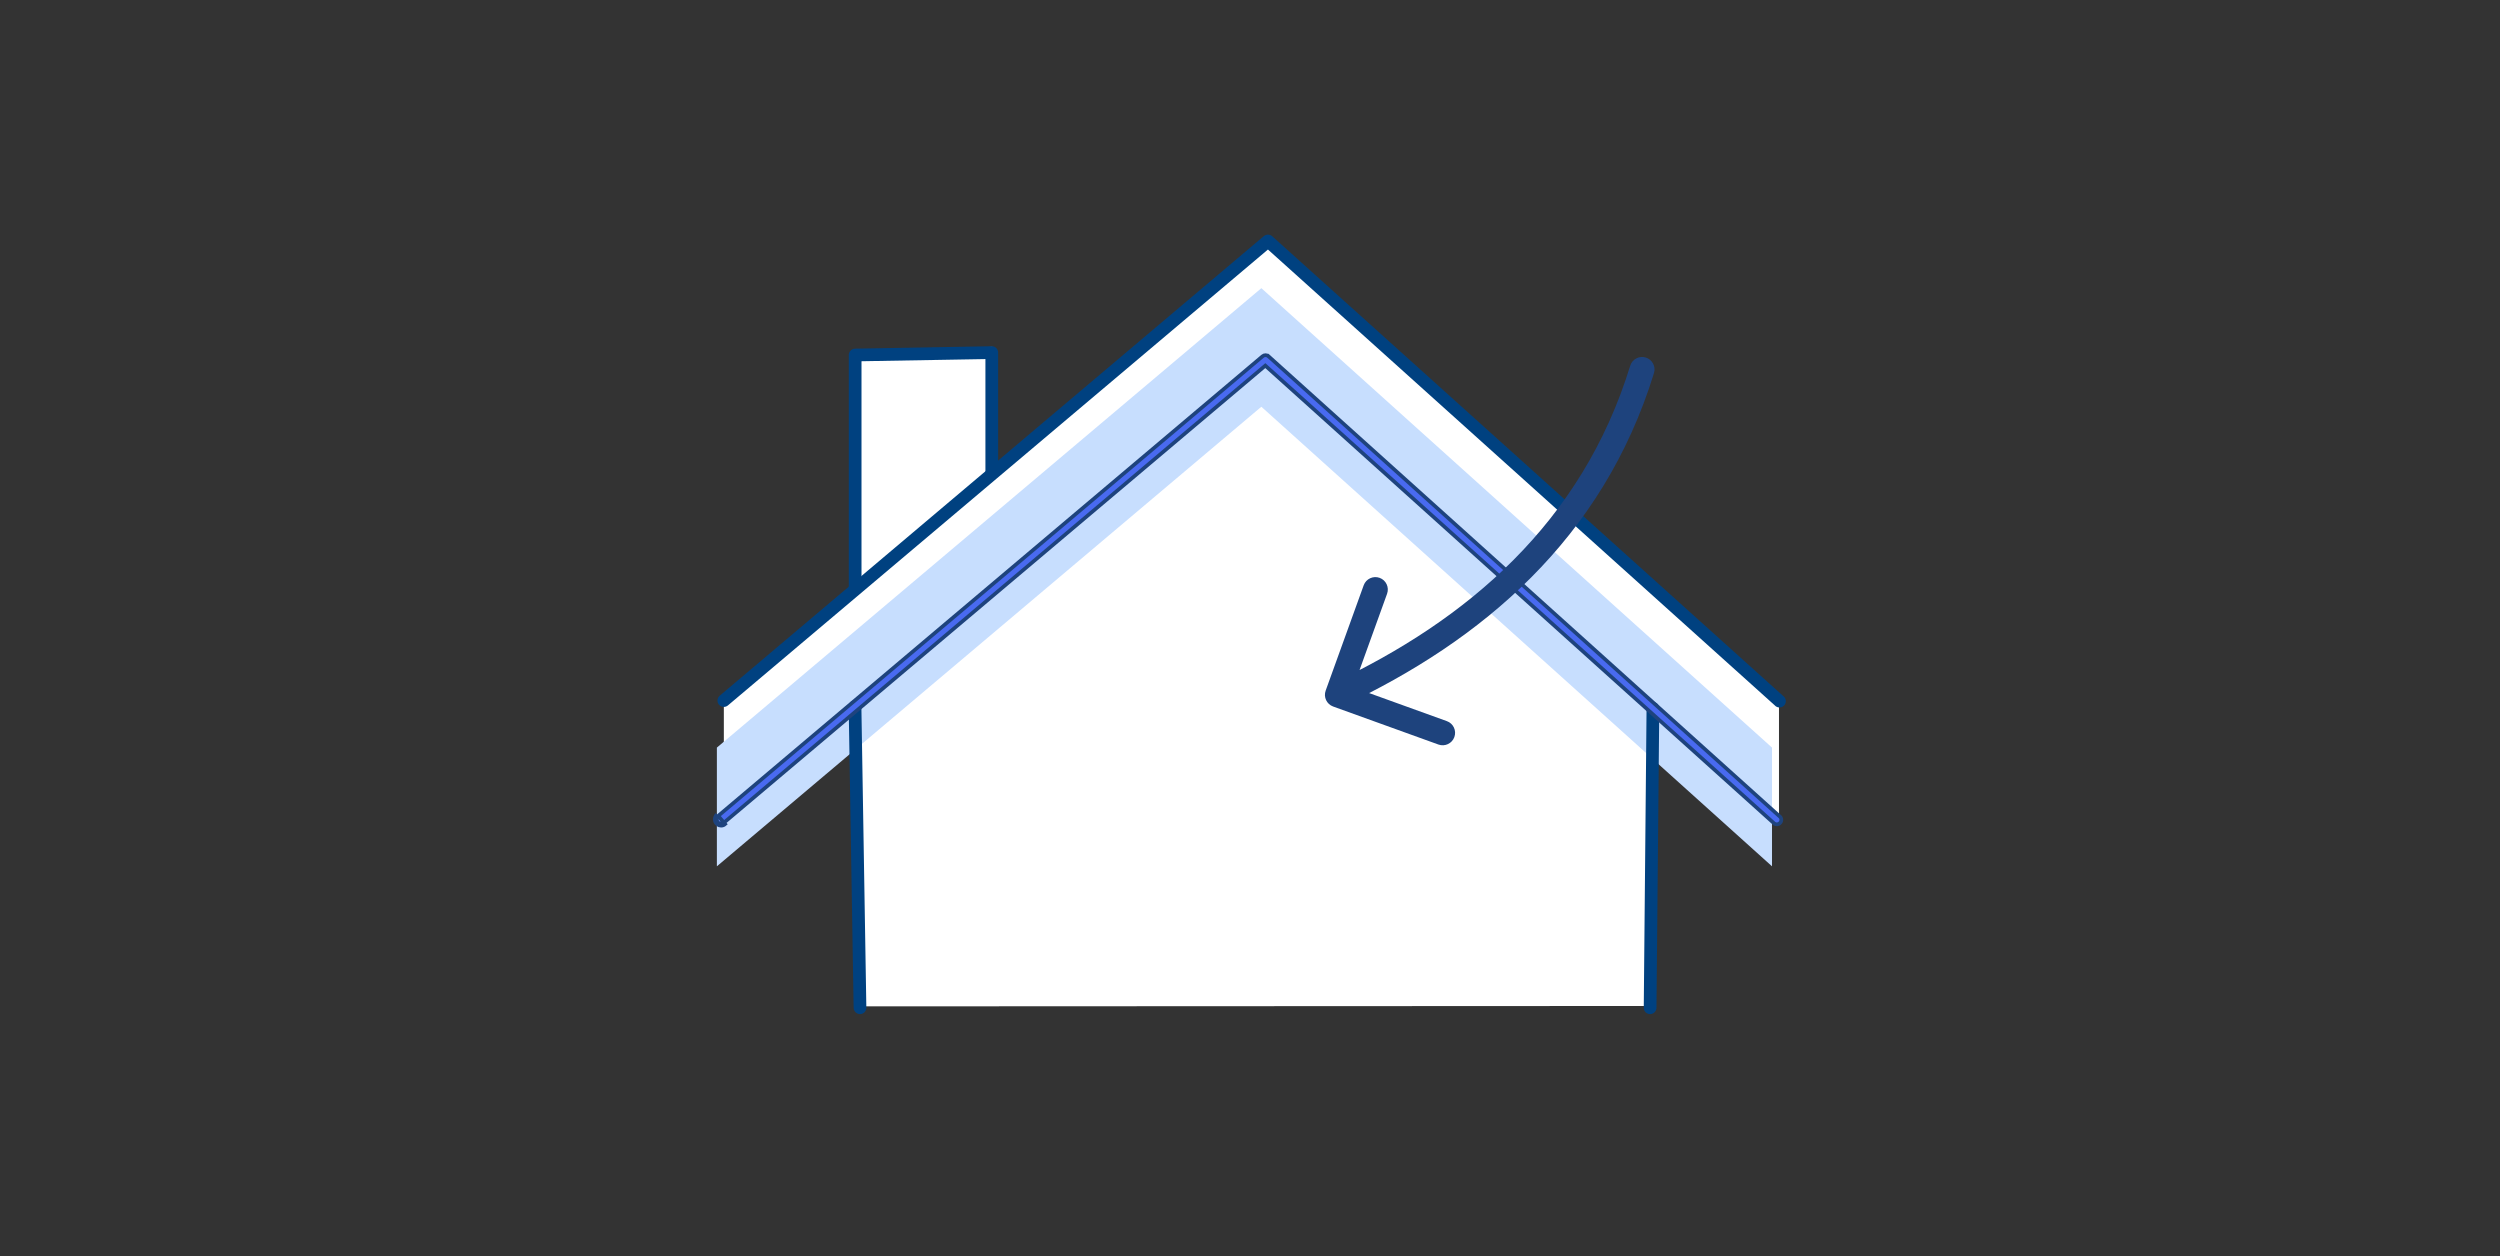 <svg width="201" height="101" viewBox="0 0 201 101" fill="none" xmlns="http://www.w3.org/2000/svg">
<rect x="0" y="0" width="201" height="101" fill="#333333" stroke="none"/>
<path d="M69.163 80.912L132.721 80.881V56.807L102.137 28.4L68.795 56.653L69.163 80.912Z" fill="white"/>
<path d="M68.795 28.451L79.769 27.889V38.352L68.805 47.559L68.795 28.451Z" fill="white"/>
<path d="M143.03 56.254L101.972 19.315L58.197 56.254V65.798L101.972 28.849L143.03 65.798V56.254Z" fill="white"/>
<path d="M142.469 60.107L101.412 23.168L57.637 60.107V69.651L101.412 32.702L142.469 69.651V60.107Z" fill="#C7DEFE"/>
<path d="M58.188 56.838C58.084 56.837 57.983 56.804 57.898 56.744C57.813 56.684 57.749 56.599 57.713 56.501C57.678 56.404 57.673 56.297 57.699 56.197C57.726 56.096 57.782 56.006 57.861 55.938L101.606 18.989C101.7 18.909 101.82 18.865 101.943 18.865C102.067 18.865 102.186 18.909 102.28 18.989L143.358 55.949C143.418 55.989 143.469 56.043 143.507 56.105C143.544 56.167 143.569 56.236 143.577 56.309C143.586 56.381 143.58 56.454 143.558 56.523C143.536 56.593 143.5 56.657 143.452 56.711C143.403 56.765 143.344 56.808 143.277 56.838C143.211 56.867 143.139 56.882 143.066 56.882C142.994 56.881 142.922 56.865 142.856 56.834C142.79 56.804 142.731 56.76 142.684 56.705L101.943 20.062L58.526 56.715C58.431 56.794 58.312 56.837 58.188 56.838V56.838Z" fill="#004180"/>
<path d="M132.669 81.535C132.601 81.535 132.534 81.522 132.471 81.495C132.409 81.469 132.352 81.43 132.304 81.382C132.257 81.333 132.219 81.276 132.194 81.213C132.169 81.149 132.157 81.082 132.158 81.014L132.383 56.95C132.38 56.881 132.392 56.812 132.417 56.748C132.442 56.684 132.481 56.626 132.53 56.578C132.579 56.53 132.638 56.493 132.702 56.469C132.767 56.445 132.836 56.434 132.904 56.439C132.971 56.44 133.038 56.455 133.099 56.482C133.16 56.508 133.216 56.547 133.263 56.596C133.309 56.644 133.346 56.701 133.37 56.764C133.394 56.826 133.406 56.893 133.405 56.96L133.18 81.024C133.18 81.16 133.126 81.29 133.03 81.385C132.935 81.481 132.805 81.535 132.669 81.535Z" fill="#004180"/>
<path d="M68.754 47.702C68.619 47.702 68.489 47.648 68.393 47.553C68.297 47.457 68.243 47.327 68.243 47.191V28.543C68.243 28.409 68.296 28.281 68.389 28.185C68.483 28.09 68.61 28.035 68.744 28.032L79.728 27.838C79.796 27.835 79.864 27.846 79.927 27.871C79.991 27.895 80.048 27.933 80.096 27.981C80.194 28.078 80.249 28.211 80.25 28.349V37.974C80.247 38.109 80.192 38.237 80.097 38.333C80.002 38.428 79.873 38.483 79.739 38.485V38.485C79.603 38.485 79.473 38.431 79.377 38.336C79.282 38.24 79.228 38.11 79.228 37.974V28.87L69.265 29.044V47.171C69.265 47.306 69.211 47.436 69.115 47.532C69.019 47.628 68.89 47.682 68.754 47.682V47.702Z" fill="#004180"/>
<path d="M69.143 81.535C69.01 81.532 68.883 81.479 68.788 81.386C68.693 81.293 68.637 81.167 68.632 81.034L68.233 56.807C68.236 56.671 68.29 56.541 68.385 56.444C68.48 56.348 68.609 56.291 68.744 56.286V56.286C68.88 56.286 69.01 56.339 69.106 56.435C69.201 56.531 69.255 56.661 69.255 56.797L69.654 81.014C69.655 81.081 69.643 81.148 69.619 81.21C69.594 81.273 69.558 81.33 69.511 81.378C69.465 81.427 69.409 81.465 69.348 81.492C69.286 81.519 69.22 81.534 69.153 81.535H69.143Z" fill="#004180"/>
<path d="M57.974 66.381C57.87 66.38 57.768 66.347 57.684 66.287C57.599 66.227 57.534 66.143 57.498 66.045C57.463 65.947 57.458 65.841 57.485 65.74C57.511 65.64 57.568 65.549 57.647 65.482M57.974 66.381L57.975 66.231C57.902 66.23 57.83 66.207 57.77 66.165C57.71 66.122 57.665 66.063 57.64 65.994C57.614 65.924 57.611 65.85 57.63 65.778C57.648 65.707 57.688 65.644 57.744 65.596L57.743 65.597L57.647 65.482M57.974 66.381L57.976 66.231C58.059 66.232 58.139 66.202 58.2 66.147L58.204 66.144L58.204 66.144L101.632 29.481L101.732 29.396L101.829 29.484L142.569 66.137L142.576 66.143L142.582 66.15C142.616 66.189 142.657 66.22 142.704 66.242C142.751 66.263 142.801 66.275 142.853 66.275C142.904 66.276 142.955 66.265 143.002 66.244C143.049 66.223 143.091 66.193 143.125 66.154C143.159 66.116 143.184 66.071 143.2 66.022C143.215 65.973 143.22 65.921 143.214 65.87C143.207 65.819 143.19 65.77 143.164 65.727C143.137 65.683 143.101 65.645 143.059 65.616L143.05 65.611L143.043 65.604L101.987 28.645L102.086 28.533L101.986 28.644L101.986 28.645C101.921 28.587 101.836 28.556 101.749 28.556C101.661 28.556 101.577 28.587 101.511 28.645L101.508 28.647L101.508 28.647L57.744 65.596M57.974 66.381C58.094 66.383 58.211 66.339 58.301 66.258L57.744 65.596M57.647 65.482L57.744 65.596M57.647 65.482L57.744 65.596" fill="#496AF0" stroke="#1E437D" stroke-width="0.3"/>
<path d="M132.98 29.994C133.143 29.466 132.846 28.907 132.318 28.744C131.791 28.582 131.231 28.878 131.069 29.406L132.98 29.994ZM106.584 55.524C106.396 56.044 106.665 56.617 107.185 56.804L115.65 59.861C116.169 60.048 116.743 59.779 116.93 59.26C117.118 58.74 116.849 58.167 116.329 57.98L108.805 55.263L111.521 47.738C111.709 47.219 111.44 46.646 110.92 46.458C110.401 46.271 109.828 46.54 109.64 47.059L106.584 55.524ZM131.069 29.406C127.178 42.049 117.941 49.869 107.099 54.959L107.949 56.769C119.108 51.531 128.87 43.351 132.98 29.994L131.069 29.406Z" fill="#1E437D"/>
</svg>
